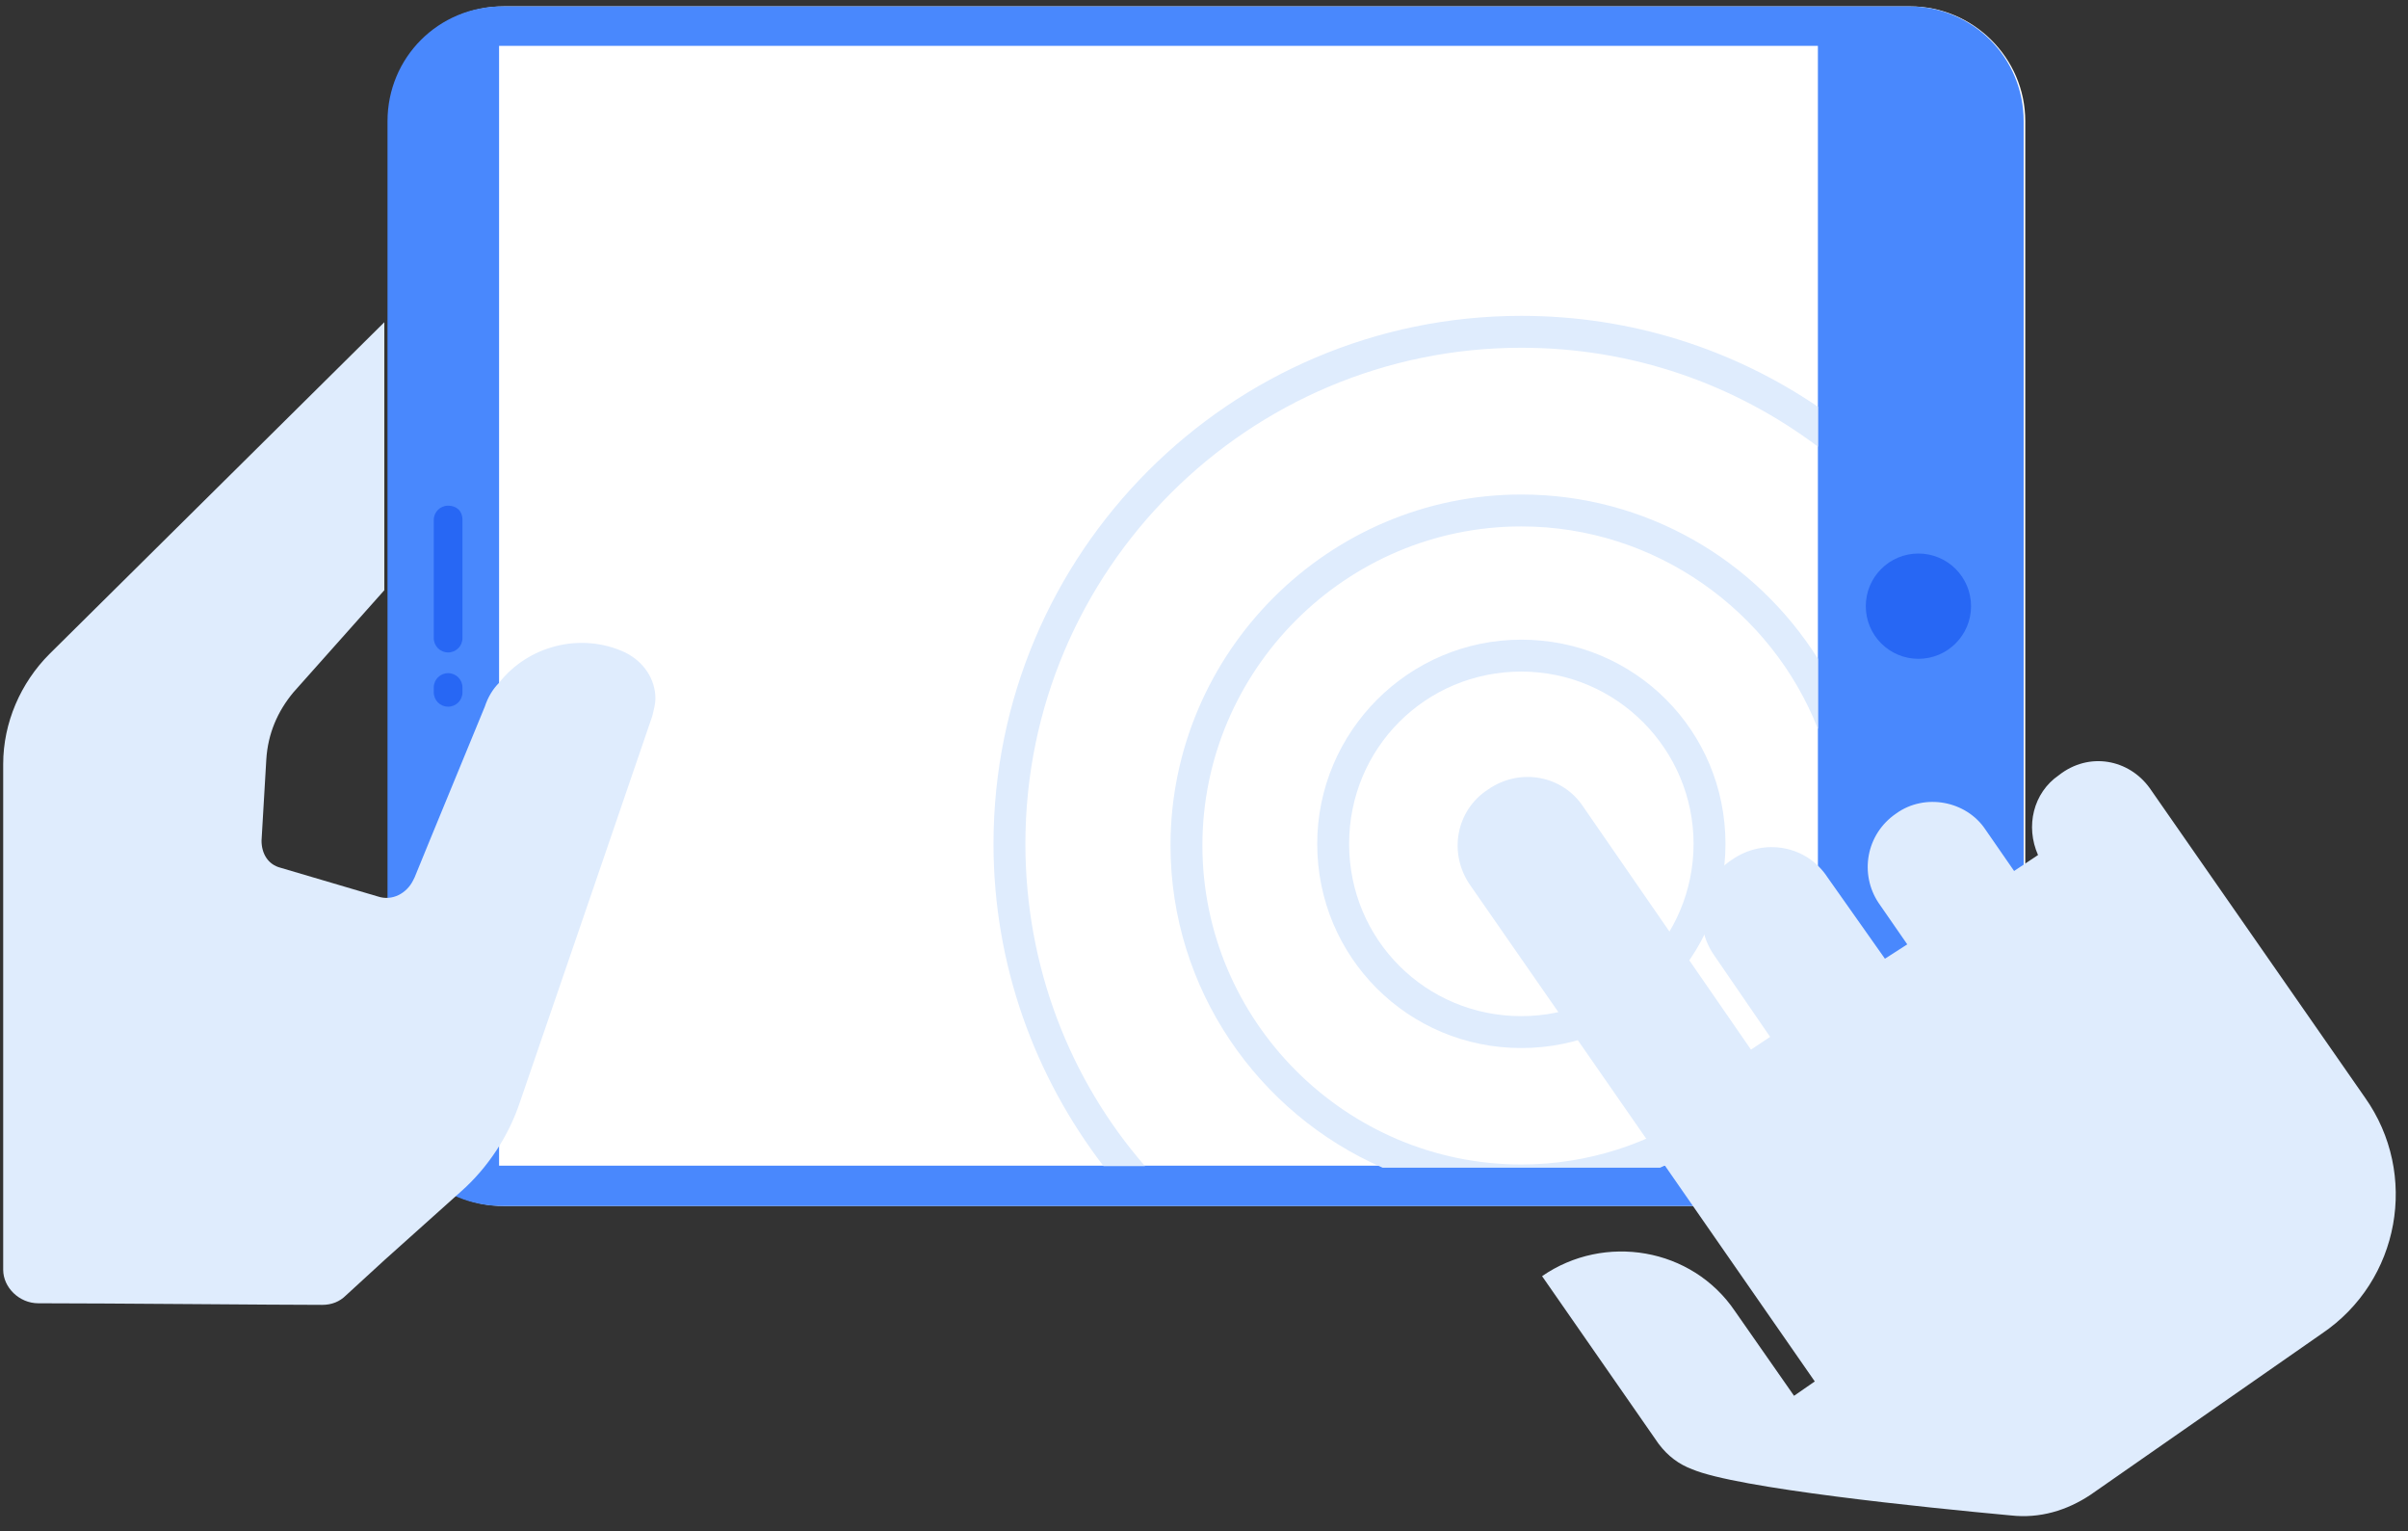 <?xml version="1.0" encoding="UTF-8"?>
<svg width="151px" height="96px" viewBox="0 0 151 96" version="1.1" xmlns="http://www.w3.org/2000/svg" xmlns:xlink="http://www.w3.org/1999/xlink">
    <rect x="0" y="0" width="151" height="96" fill="#333333" stroke="none"/>
    <!-- Generator: Sketch 51.2 (57519) - http://www.bohemiancoding.com/sketch -->
    <title>Tablet_Interaction</title>
    <desc>Created with Sketch.</desc>
    <defs></defs>
    <g id="Page-1" stroke="none" stroke-width="1" fill="none" fill-rule="evenodd">
        <g id="Tablet_Interaction">
            <path d="M127,7.6 L127,68.4 C127,72.4 123.8,75.6 119.8,75.6 L31.6,75.6 C27.6,75.6 24.4,72.4 24.4,68.4 L24.4,7.6 C24.4,3.6 27.6,0.4 31.6,0.4 L119.8,0.4 C123.7,0.4 127,3.6 127,7.6 Z" id="Shape" fill="#FFFFFF" fill-rule="nonzero"></path>
            <path d="M31.5,0.4 L119.7,0.4 C123.7,0.4 126.9,3.6 126.9,7.6 L126.9,68.4 C126.9,72.4 123.7,75.6 119.7,75.6 L31.5,75.6 C27.5,75.6 24.3,72.4 24.3,68.4 L24.3,7.6 C24.3,3.6 27.5,0.4 31.5,0.4 Z" id="Shape" fill="#4988FD" fill-rule="nonzero"></path>
            <circle id="Oval" fill="#2767F4" fill-rule="nonzero" cx="120.3" cy="38" r="3.3"></circle>
            <g id="Group" transform="translate(27, 31)" fill="#2767F4" fill-rule="nonzero">
                <path d="M2,1.6 L2,9 C2,9.5 1.6,9.9 1.1,9.9 C0.6,9.9 0.2,9.5 0.2,9 L0.2,1.6 C0.2,1.1 0.6,0.7 1.1,0.7 C1.6,0.7 2,1 2,1.6 Z" id="Shape"></path>
                <path d="M2,12.1 L2,12.4 C2,12.9 1.6,13.3 1.1,13.3 C0.6,13.3 0.2,12.9 0.2,12.4 L0.2,12.1 C0.2,11.6 0.6,11.2 1.1,11.2 C1.6,11.2 2,11.6 2,12.1 Z" id="Shape"></path>
            </g>
            <rect id="Rectangle-path" fill="#FFFFFF" fill-rule="nonzero" transform="translate(72.646, 37.974) rotate(-90) translate(-72.646, -37.974) " x="37.546" y="-3.376" width="70.2" height="82.7"></rect>
            <g id="Group" transform="translate(62, 19)">
                <path d="M22.6,33.9 C22.6,39.8 27.4,44.7 33.4,44.7 C39.4,44.7 44.2,39.9 44.2,33.9 C44.2,27.9 39.4,23.1 33.4,23.1 C27.4,23.1 22.6,28 22.6,33.9 Z" id="Shape"></path>
                <path d="M20.6,33.9 C20.6,41 26.3,46.7 33.4,46.7 C40.5,46.7 46.2,41 46.2,33.9 C46.2,26.8 40.5,21.1 33.4,21.1 C26.3,21.1 20.6,26.9 20.6,33.9 Z M44.2,33.9 C44.2,39.8 39.4,44.7 33.4,44.7 C27.4,44.7 22.6,39.9 22.6,33.9 C22.6,27.9 27.4,23.1 33.4,23.1 C39.4,23.1 44.2,28 44.2,33.9 Z" id="Shape" fill="#DFECFD" fill-rule="nonzero"></path>
                <path d="M52,45.7 L52,41.3 C49.1,48.7 41.8,54 33.4,54 C22.4,54 13.4,45 13.4,34 C13.4,23 22.4,14 33.4,14 C41.8,14 49.1,19.3 52,26.7 L52,22.3 C48.1,16.1 41.2,12 33.4,12 C21.3,12 11.4,21.9 11.4,34 C11.4,43 16.9,50.8 24.7,54.2 L42.1,54.2 C46.2,52.4 49.6,49.4 52,45.7 Z" id="Shape" fill="#DFECFD" fill-rule="nonzero"></path>
                <path d="M2.3,33.9 C2.3,16.7 16.3,2.8 33.4,2.8 C40.4,2.8 46.8,5.1 52,9 L52,6.5 C46.7,2.9 40.3,0.8 33.4,0.8 C15.1,0.8 0.3,15.7 0.3,33.9 C0.3,41.5 2.9,48.5 7.2,54.1 L9.8,54.1 C5.1,48.7 2.3,41.6 2.3,33.9 Z" id="Shape" fill="#DFECFD" fill-rule="nonzero"></path>
            </g>
            <path d="M134.8,49.4 L148.3,68.8 C151.7,73.6 150.5,80.3 145.6,83.6 L131.1,93.7 C129.6,94.7 127.9,95.2 126.1,95 C120.7,94.5 108.9,93.3 106.1,92.1 C106.1,92.1 106.1,92.1 106.1,92.1 C105.3,91.8 104.6,91.3 104,90.5 L96.7,80 C100.6,77.3 106.1,78.2 108.8,82.2 L112.5,87.5 L113.8,86.6 L92.2,55.5 C90.8,53.5 91.3,50.8 93.3,49.5 C95.3,48.1 98,48.6 99.3,50.6 L109.8,65.8 L111,65 L107.5,59.9 C106.1,57.9 106.6,55.2 108.6,53.9 C110.6,52.5 113.3,53 114.6,55 L118.2,60.1 L119.6,59.2 L117.8,56.6 C116.6,54.8 117,52.3 118.9,51 C120.7,49.7 123.3,50.2 124.5,52 C124.5,52 124.5,52 124.5,52 L126.3,54.6 L127.8,53.6 C127,51.8 127.5,49.7 129.1,48.6 C131,47.1 133.5,47.6 134.8,49.4 Z" id="Shape" fill="#DFECFD" fill-rule="nonzero"></path>
            <path d="M24.1,20.2 L24.1,37 L18.4,43.4 C17.4,44.6 16.8,46 16.7,47.6 L16.4,52.7 C16.4,53.5 16.8,54.2 17.6,54.4 L23.7,56.2 C24.6,56.5 25.5,56 25.9,55.2 L26,55 L26.9,52.8 L30.4,44.3 C30.6,43.7 30.9,43.2 31.3,42.8 C33.1,40.5 36.4,39.6 39.2,40.9 C40.4,41.5 41.1,42.6 41.1,43.8 C41.1,44.1 41,44.5 40.9,44.9 L37.2,55.7 L32.6,69.1 C31.9,71.2 30.6,73.2 28.9,74.7 L24.1,79 L21.7,81.2 C21.3,81.6 20.8,81.8 20.2,81.8 C17.2,81.8 6.9,81.7 2.4,81.7 C1.2,81.7 0.2,80.7 0.2,79.6 L0.2,47.9 C0.2,45.3 1.3,42.8 3.1,41 L24.1,20.2 Z" id="Shape" fill="#DFECFD" fill-rule="nonzero"></path>
        </g>
    </g>
</svg>